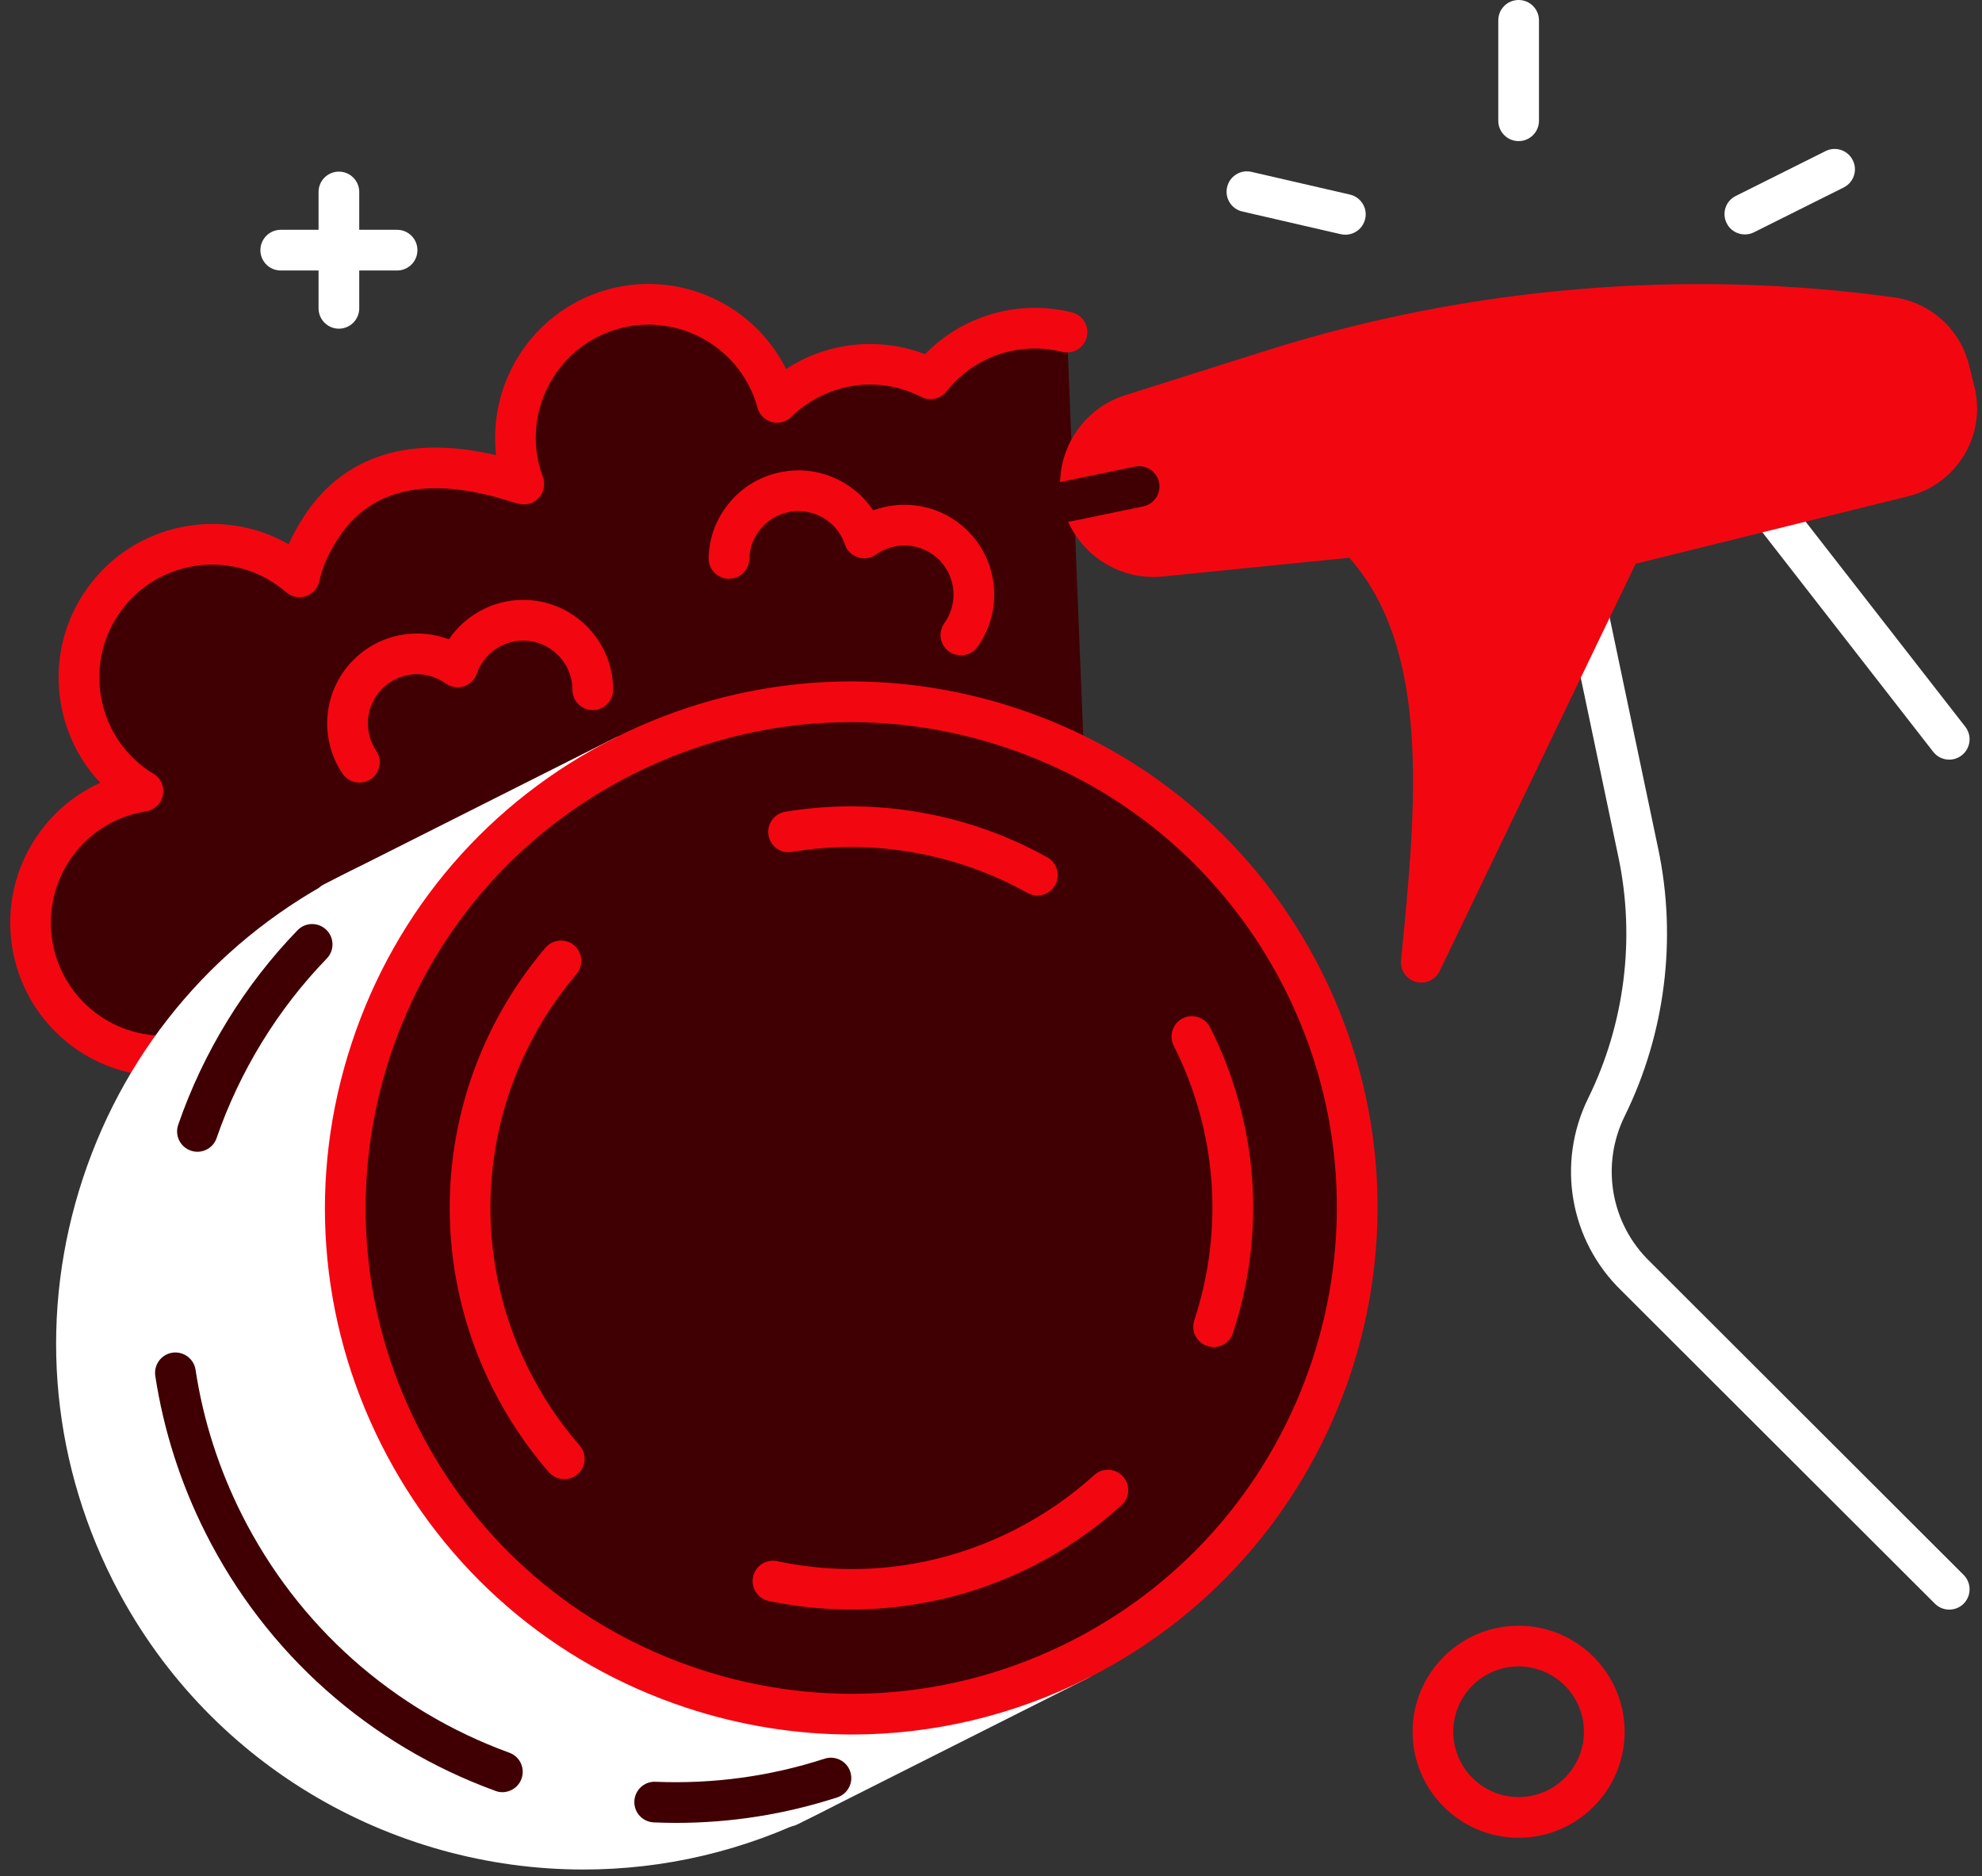 <svg xmlns="http://www.w3.org/2000/svg" width="131" height="124" viewBox="0 0 131 124" fill="none"><rect x="0" y="0" width="131" height="124" fill="#333333" stroke="none"/><g id="Group 69"><path id="path746" d="M128.837 106.373C128.492 106.373 128.148 106.244 127.885 105.98L107.175 85.303C103.749 81.985 102.857 76.865 104.975 72.568C107.385 67.669 108.094 62.022 106.976 56.677L103.249 38.925C103.099 38.199 103.561 37.483 104.287 37.333C105.013 37.182 105.728 37.645 105.879 38.371L109.606 56.123C110.848 62.055 110.063 68.32 107.385 73.757C105.787 76.999 106.46 80.871 109.057 83.383L129.783 104.077C130.31 104.604 130.31 105.453 129.789 105.98C129.525 106.244 129.181 106.373 128.837 106.373Z" fill="white"></path><path id="path748" d="M128.837 50.202C128.434 50.202 128.041 50.025 127.772 49.681L116.237 34.859C115.78 34.273 115.882 33.429 116.468 32.977C117.054 32.52 117.898 32.622 118.356 33.208L129.896 48.029C130.353 48.616 130.246 49.46 129.66 49.917C129.418 50.105 129.127 50.202 128.837 50.202Z" fill="white"></path><path id="path750" d="M70.525 21.947C68.863 21.532 67.062 21.597 65.341 22.237C63.765 22.818 62.469 23.807 61.501 25.033C59.388 23.963 56.855 23.732 54.456 24.619C53.262 25.066 52.219 25.749 51.359 26.587C51.294 26.346 51.219 26.098 51.127 25.856C49.439 21.296 44.367 18.967 39.812 20.661C35.252 22.355 32.923 27.421 34.617 31.982C34.698 32.202 25.712 28.067 21.275 34.767C20.571 35.832 20.038 36.945 19.791 38.123C19.603 37.956 19.398 37.795 19.194 37.644C15.252 34.789 9.745 35.665 6.895 39.602C4.039 43.544 4.916 49.051 8.858 51.906C9.051 52.041 9.25 52.164 9.449 52.288C7.218 52.638 5.12 53.842 3.69 55.816C0.834 59.758 1.711 65.259 5.653 68.115C9.595 70.971 15.096 70.094 17.952 66.152C18.264 65.722 18.527 65.27 18.748 64.808C19.328 65.738 20.097 66.582 21.044 67.271C24.98 70.126 30.487 69.244 33.343 65.308C34.946 63.092 35.37 60.382 34.736 57.929C37.505 59.145 40.7 58.827 43.168 57.171C44.593 57.386 46.094 57.257 47.54 56.719C50.106 55.767 51.966 53.751 52.794 51.363C54.886 54.622 58.941 56.181 62.754 55.025C64.776 57.972 68.444 59.446 71.993 58.618L70.525 21.947Z" fill="#400003"></path><path id="path752" d="M10.806 71.132C8.746 71.132 6.659 70.508 4.863 69.207C0.335 65.921 -0.681 59.559 2.604 55.031C3.653 53.573 5.041 52.449 6.632 51.734C5.245 50.266 4.325 48.411 4.003 46.373C3.572 43.694 4.218 41.011 5.81 38.817C8.88 34.579 14.64 33.417 19.082 35.972C19.362 35.332 19.716 34.687 20.157 34.025C22.013 31.223 25.686 28.4 32.79 30.083C32.268 25.55 34.877 21.059 39.346 19.397C44.245 17.58 49.676 19.806 51.956 24.388C52.591 23.974 53.269 23.63 53.989 23.361C56.302 22.506 58.851 22.533 61.147 23.404C62.19 22.328 63.465 21.5 64.874 20.979C66.799 20.263 68.864 20.15 70.849 20.645C71.569 20.823 72.01 21.554 71.827 22.275C71.65 22.995 70.918 23.431 70.198 23.253C68.74 22.888 67.224 22.974 65.804 23.495C64.535 23.969 63.411 24.791 62.556 25.867C62.163 26.367 61.464 26.523 60.894 26.233C59.012 25.275 56.893 25.152 54.925 25.883C53.941 26.249 53.059 26.808 52.301 27.55C51.962 27.884 51.472 28.013 51.01 27.889C50.547 27.76 50.187 27.4 50.063 26.937C50.01 26.733 49.945 26.528 49.87 26.324C48.439 22.468 44.137 20.489 40.281 21.92C36.425 23.35 34.446 27.652 35.877 31.514C36.06 31.998 35.947 32.546 35.592 32.917C34.995 33.541 34.29 33.315 33.779 33.148C28.402 31.433 24.573 32.224 22.4 35.509C21.723 36.531 21.303 37.472 21.109 38.397C21.013 38.865 20.674 39.247 20.217 39.398C19.77 39.548 19.27 39.451 18.91 39.134C18.749 38.994 18.576 38.86 18.404 38.731C15.07 36.316 10.397 37.063 7.982 40.392C6.815 42.006 6.342 43.979 6.659 45.948C6.971 47.916 8.036 49.642 9.649 50.815C9.811 50.933 9.983 51.035 10.149 51.137C10.633 51.433 10.881 51.992 10.768 52.546C10.66 53.1 10.219 53.525 9.66 53.616C7.686 53.928 5.949 54.988 4.777 56.606C2.362 59.941 3.11 64.614 6.444 67.029C9.773 69.443 14.452 68.696 16.866 65.367C17.114 65.023 17.334 64.652 17.539 64.227C17.748 63.78 18.184 63.49 18.673 63.463C19.168 63.436 19.631 63.678 19.889 64.092C20.405 64.915 21.056 65.62 21.835 66.184C23.449 67.351 25.422 67.825 27.385 67.507C29.354 67.195 31.085 66.13 32.252 64.517C33.564 62.71 33.995 60.43 33.435 58.268C33.306 57.768 33.473 57.241 33.865 56.908C34.258 56.574 34.807 56.493 35.275 56.698C37.587 57.709 40.324 57.462 42.416 56.053C42.696 55.864 43.04 55.789 43.368 55.843C44.61 56.031 45.896 55.897 47.073 55.461C49.171 54.681 50.795 53.025 51.526 50.917C51.698 50.433 52.129 50.083 52.639 50.024C53.145 49.97 53.65 50.202 53.93 50.637C55.715 53.423 59.184 54.697 62.362 53.735C62.922 53.568 63.529 53.778 63.863 54.262C65.584 56.773 68.73 57.999 71.688 57.311C72.419 57.144 73.134 57.591 73.306 58.317C73.473 59.037 73.021 59.763 72.301 59.93C68.585 60.796 64.648 59.441 62.223 56.542C58.905 57.214 55.474 56.171 53.091 53.842C51.919 55.73 50.144 57.187 48.009 57.983C46.568 58.516 45.014 58.715 43.481 58.564C41.319 59.865 38.792 60.301 36.361 59.839C36.431 62.059 35.764 64.254 34.43 66.093C32.838 68.292 30.488 69.734 27.81 70.164C25.137 70.594 22.454 69.949 20.26 68.362C19.76 68.002 19.302 67.599 18.883 67.158C16.893 69.755 13.871 71.132 10.806 71.132Z" fill="#F20711"></path><path id="path754" d="M100.373 110.127C97.99 110.127 96.054 112.063 96.054 114.445C96.054 116.827 97.99 118.763 100.373 118.763C102.75 118.763 104.691 116.827 104.691 114.445C104.691 112.063 102.75 110.127 100.373 110.127ZM100.373 121.452C96.506 121.452 93.365 118.312 93.365 114.445C93.365 110.584 96.506 107.438 100.373 107.438C104.234 107.438 107.38 110.584 107.38 114.445C107.38 118.312 104.234 121.452 100.373 121.452Z" fill="#F20711"></path><path id="path756" d="M26.246 17.876H18.555C17.813 17.876 17.211 17.274 17.211 16.532C17.211 15.789 17.813 15.187 18.555 15.187H26.246C26.988 15.187 27.59 15.789 27.59 16.532C27.59 17.274 26.988 17.876 26.246 17.876Z" fill="white"></path><path id="path758" d="M22.399 21.721C21.657 21.721 21.055 21.118 21.055 20.376V12.686C21.055 11.944 21.657 11.342 22.399 11.342C23.141 11.342 23.744 11.944 23.744 12.686V20.376C23.744 21.118 23.141 21.721 22.399 21.721Z" fill="white"></path><path id="path760" d="M89.714 35.456C96.001 41.888 95.011 52.719 93.941 63.593L107.171 36.107L125.81 31.487C128.295 30.874 129.806 28.363 129.193 25.878L128.843 24.459C128.386 22.619 126.853 21.243 124.977 20.984C111.269 19.091 97.308 20.275 84.111 24.448L74.769 27.4C72.349 28.164 70.946 30.675 71.553 33.138C72.129 35.456 74.318 37.005 76.7 36.763L89.714 35.456Z" fill="#F20711"></path><path id="path762" d="M89.715 34.111C90.07 34.111 90.419 34.256 90.672 34.514C95.953 39.914 96.459 47.943 95.921 56.386L105.956 35.52C106.133 35.16 106.456 34.896 106.849 34.799L125.488 30.185C126.338 29.97 127.058 29.443 127.515 28.69C127.967 27.937 128.102 27.055 127.887 26.2L127.537 24.78C127.209 23.468 126.133 22.5 124.794 22.312C111.371 20.462 97.443 21.645 84.52 25.727L75.173 28.685C73.436 29.233 72.42 31.046 72.861 32.815C73.27 34.477 74.861 35.601 76.566 35.423L89.58 34.116C89.624 34.111 89.666 34.111 89.715 34.111ZM93.942 64.936C93.823 64.936 93.7 64.92 93.576 64.888C92.952 64.711 92.538 64.114 92.603 63.463C93.598 53.39 94.619 42.99 89.183 36.859L76.835 38.101C73.813 38.403 70.979 36.413 70.247 33.46C69.473 30.32 71.28 27.093 74.367 26.119L83.708 23.167C97.007 18.962 111.344 17.746 125.16 19.65C127.601 19.989 129.554 21.747 130.145 24.135L130.5 25.555C130.882 27.104 130.64 28.712 129.817 30.078C128.989 31.444 127.682 32.412 126.133 32.793L108.107 37.257L95.152 64.178C94.926 64.651 94.447 64.936 93.942 64.936Z" fill="#F20711"></path><path id="path764" d="M71.311 109.696L52.091 119.371L22.023 59.64L41.238 49.965L71.311 109.696Z" fill="white"></path><path id="path766" d="M23.831 60.237L52.688 117.564L69.504 109.1L40.642 51.773L23.831 60.237ZM52.096 120.716C51.602 120.716 51.128 120.442 50.892 119.974L20.819 60.242C20.486 59.581 20.755 58.774 21.416 58.441L40.636 48.766C40.953 48.605 41.319 48.578 41.658 48.691C41.997 48.799 42.282 49.041 42.438 49.363L72.51 109.089C72.672 109.412 72.699 109.777 72.586 110.116C72.473 110.455 72.231 110.735 71.913 110.896L52.699 120.571C52.505 120.667 52.295 120.716 52.096 120.716Z" fill="white"></path><path id="path768" d="M68.369 73.74C76.672 90.234 70.036 110.336 53.542 118.639C37.049 126.942 16.947 120.301 8.643 103.807C0.34 87.313 6.976 67.211 23.47 58.908C39.964 50.605 60.066 57.246 68.369 73.74Z" fill="white"></path><path id="path770" d="M38.474 56.666C33.532 56.666 28.622 57.822 24.078 60.113C16.42 63.964 10.725 70.573 8.036 78.71C5.347 86.852 5.987 95.548 9.843 103.206C17.802 119.011 37.13 125.394 52.935 117.441C68.74 109.482 75.129 90.148 67.17 74.343C63.314 66.69 56.71 60.99 48.574 58.301C45.261 57.209 41.862 56.666 38.474 56.666ZM38.566 123.55C25.831 123.555 13.548 116.543 7.439 104.416C3.266 96.118 2.567 86.69 5.481 77.865C8.396 69.046 14.57 61.888 22.868 57.709C31.166 53.531 40.593 52.837 49.413 55.752C58.238 58.661 65.395 64.84 69.574 73.138C78.195 90.267 71.273 111.219 54.145 119.839C49.144 122.361 43.814 123.55 38.566 123.55Z" fill="white"></path><path id="path772" d="M33.204 118.44C33.054 118.44 32.898 118.414 32.747 118.354C24.395 115.316 17.593 109.266 13.591 101.318C11.935 98.032 10.816 94.536 10.263 90.928C10.155 90.196 10.655 89.508 11.392 89.395C12.123 89.287 12.812 89.787 12.925 90.524C13.43 93.848 14.463 97.075 15.99 100.108C19.684 107.443 25.96 113.025 33.667 115.832C34.366 116.085 34.721 116.854 34.468 117.553C34.269 118.102 33.753 118.44 33.204 118.44Z" fill="#400003"></path><path id="path774" d="M44.691 120.468C44.197 120.468 43.707 120.457 43.212 120.436C42.47 120.403 41.895 119.779 41.927 119.037C41.959 118.295 42.594 117.709 43.331 117.752C47.133 117.908 50.892 117.397 54.506 116.225C55.21 115.999 55.974 116.386 56.2 117.091C56.431 117.795 56.044 118.553 55.334 118.785C51.881 119.903 48.31 120.468 44.691 120.468Z" fill="#400003"></path><path id="path776" d="M13.048 76.117C12.903 76.117 12.758 76.09 12.613 76.042C11.908 75.8 11.537 75.036 11.779 74.332C13.43 69.546 16.157 65.098 19.668 61.474C20.184 60.941 21.034 60.93 21.567 61.447C22.099 61.963 22.115 62.812 21.599 63.345C18.361 66.684 15.845 70.788 14.317 75.208C14.129 75.768 13.607 76.117 13.048 76.117Z" fill="#400003"></path><path id="path778" d="M86.137 64.797C94.44 81.291 87.804 101.393 71.311 109.697C54.811 118 34.709 111.358 26.406 94.865C18.102 78.371 24.744 58.269 41.238 49.965C57.731 41.662 77.834 48.304 86.137 64.797Z" fill="#400003"></path><path id="path780" d="M56.241 47.723C51.299 47.723 46.384 48.879 41.84 51.164C34.187 55.02 28.487 61.624 25.798 69.766C23.114 77.903 23.754 86.604 27.61 94.262C31.461 101.92 38.07 107.615 46.206 110.304C54.349 112.993 63.044 112.348 70.702 108.497C86.508 100.538 92.891 81.205 84.937 65.4C81.082 57.742 74.478 52.047 66.336 49.358C63.028 48.266 59.629 47.723 56.241 47.723ZM56.306 114.628C52.638 114.628 48.949 114.042 45.362 112.859C36.543 109.944 29.385 103.77 25.206 95.472C21.028 87.174 20.334 77.742 23.249 68.922C26.158 60.102 32.337 52.939 40.635 48.766C48.928 44.587 58.36 43.894 67.18 46.803C76.005 49.718 83.163 55.892 87.341 64.19C95.962 81.323 89.041 102.275 71.912 110.896C66.986 113.375 61.662 114.628 56.306 114.628Z" fill="#F20711"></path><path id="path782" d="M37.296 96.408C35.936 94.849 34.742 93.096 33.768 91.159C29.079 81.84 30.719 70.987 37.076 63.507L37.296 96.408Z" fill="#400003"></path><path id="path784" d="M37.297 97.752C36.921 97.752 36.55 97.596 36.281 97.295C34.824 95.622 33.576 93.762 32.57 91.761C27.762 82.216 29.128 70.782 36.05 62.635C36.534 62.07 37.383 62 37.948 62.479C38.513 62.963 38.583 63.807 38.099 64.377C31.882 71.697 30.65 81.974 34.974 90.556C35.878 92.353 37.002 94.025 38.308 95.526C38.798 96.085 38.739 96.934 38.179 97.424C37.927 97.644 37.609 97.752 37.297 97.752Z" fill="#F20711"></path><path id="path786" d="M73.225 98.479C71.574 99.979 69.692 101.28 67.6 102.334C62.292 105.007 56.484 105.626 51.09 104.486L73.225 98.479Z" fill="#400003"></path><path id="path788" d="M56.248 106.367C54.43 106.367 52.607 106.179 50.81 105.803C50.084 105.647 49.622 104.937 49.773 104.211C49.928 103.479 50.644 103.017 51.364 103.173C56.71 104.297 62.109 103.592 66.998 101.135C68.939 100.156 70.73 98.93 72.322 97.483C72.87 96.983 73.72 97.026 74.22 97.575C74.72 98.123 74.677 98.973 74.129 99.473C72.354 101.081 70.364 102.447 68.208 103.533C64.486 105.405 60.378 106.367 56.248 106.367Z" fill="#F20711"></path><path id="path790" d="M78.775 68.502C81.894 74.698 82.217 81.57 80.217 87.68L78.775 68.502Z" fill="#400003"></path><path id="path792" d="M80.217 89.024C80.078 89.024 79.932 89.003 79.798 88.954C79.088 88.723 78.706 87.965 78.937 87.26C80.916 81.227 80.432 74.779 77.577 69.105C77.243 68.444 77.512 67.637 78.174 67.298C78.835 66.965 79.647 67.234 79.981 67.895C83.159 74.209 83.697 81.383 81.492 88.099C81.309 88.664 80.782 89.024 80.217 89.024Z" fill="#F20711"></path><path id="path794" d="M52.117 54.971C57.818 54.02 63.626 55.079 68.568 57.838L52.117 54.971Z" fill="#400003"></path><path id="path796" d="M68.568 59.183C68.347 59.183 68.121 59.123 67.912 59.011C63.185 56.37 57.656 55.413 52.338 56.3C51.606 56.424 50.913 55.929 50.794 55.198C50.671 54.466 51.165 53.773 51.897 53.649C57.807 52.659 63.965 53.73 69.224 56.66C69.869 57.026 70.106 57.843 69.74 58.494C69.498 58.93 69.041 59.183 68.568 59.183Z" fill="#F20711"></path><path id="path810" d="M70.52 34.482C69.896 34.482 69.337 34.047 69.208 33.412C69.057 32.681 69.525 31.971 70.251 31.82L75.021 30.836C75.747 30.686 76.457 31.148 76.608 31.88C76.758 32.606 76.29 33.316 75.564 33.466L70.794 34.456C70.703 34.472 70.611 34.482 70.52 34.482Z" fill="#400003"></path><path id="path812" d="M39.179 45.582C39.179 43.044 37.12 40.99 34.581 40.99C32.575 40.99 30.871 42.281 30.247 44.077C29.489 43.533 28.569 43.211 27.569 43.211C25.03 43.211 22.971 45.27 22.971 47.803C22.971 48.755 23.261 49.643 23.756 50.374L39.179 45.582Z" fill="#400003"></path><path id="path814" d="M23.755 51.718C23.324 51.718 22.9 51.513 22.641 51.126C21.98 50.142 21.625 48.997 21.625 47.803C21.625 44.528 24.292 41.866 27.567 41.866C28.294 41.866 29.003 42 29.67 42.253C30.756 40.65 32.585 39.645 34.58 39.645C37.855 39.645 40.523 42.307 40.523 45.582C40.523 46.324 39.92 46.926 39.178 46.926C38.431 46.926 37.834 46.324 37.834 45.582C37.834 43.791 36.371 42.334 34.58 42.334C33.198 42.334 31.966 43.21 31.515 44.517C31.375 44.92 31.052 45.232 30.649 45.361C30.246 45.485 29.805 45.415 29.46 45.168C28.901 44.77 28.245 44.555 27.567 44.555C25.771 44.555 24.314 46.012 24.314 47.803C24.314 48.459 24.508 49.083 24.868 49.62C25.287 50.239 25.126 51.072 24.508 51.486C24.276 51.642 24.018 51.718 23.755 51.718Z" fill="#F20711"></path><path id="path816" d="M63.514 41.963C64.987 39.903 64.509 37.031 62.444 35.558C60.809 34.391 58.668 34.45 57.12 35.553C56.818 34.671 56.259 33.869 55.442 33.288C53.377 31.815 50.51 32.294 49.031 34.359C48.483 35.133 48.203 36.02 48.182 36.902L63.514 41.963Z" fill="#400003"></path><path id="path818" d="M63.513 43.308C63.239 43.308 62.97 43.227 62.733 43.06C62.126 42.63 61.986 41.791 62.416 41.183C62.922 40.479 63.12 39.618 62.981 38.763C62.835 37.903 62.367 37.155 61.663 36.65C60.539 35.849 59.023 35.849 57.893 36.65C57.549 36.892 57.108 36.962 56.705 36.827C56.301 36.698 55.979 36.386 55.844 35.983C55.624 35.332 55.215 34.778 54.661 34.38C53.951 33.88 53.091 33.681 52.236 33.821C51.381 33.966 50.633 34.434 50.128 35.139C49.746 35.671 49.541 36.29 49.525 36.94C49.504 37.672 48.907 38.247 48.181 38.247C48.17 38.247 48.154 38.247 48.143 38.247C47.401 38.226 46.815 37.612 46.837 36.87C46.863 35.682 47.245 34.542 47.939 33.574C48.859 32.283 50.23 31.428 51.795 31.17C53.36 30.906 54.93 31.272 56.221 32.197C56.812 32.617 57.318 33.138 57.71 33.73C59.528 33.057 61.599 33.3 63.223 34.461C64.513 35.386 65.368 36.752 65.632 38.317C65.89 39.882 65.53 41.458 64.605 42.748C64.347 43.114 63.932 43.308 63.513 43.308Z" fill="#F20711"></path><path id="path820" d="M88.924 15.51C88.822 15.51 88.72 15.499 88.618 15.477L82.111 13.977C81.39 13.816 80.938 13.09 81.105 12.369C81.272 11.643 81.992 11.191 82.713 11.358L89.225 12.858C89.946 13.025 90.398 13.746 90.231 14.466C90.086 15.09 89.537 15.51 88.924 15.51Z" fill="white"></path><path id="path822" d="M100.374 9.325C99.626 9.325 99.029 8.723 99.029 7.981V1.345C99.029 0.602 99.626 0 100.374 0C101.116 0 101.718 0.602 101.718 1.345V7.981C101.718 8.723 101.116 9.325 100.374 9.325Z" fill="white"></path><path id="path824" d="M115.323 15.493C114.833 15.493 114.355 15.224 114.124 14.751C113.79 14.084 114.059 13.277 114.726 12.95L120.658 9.986C121.324 9.653 122.131 9.922 122.459 10.589C122.793 11.25 122.524 12.057 121.857 12.39L115.925 15.353C115.732 15.45 115.527 15.493 115.323 15.493Z" fill="white"></path></g></svg>